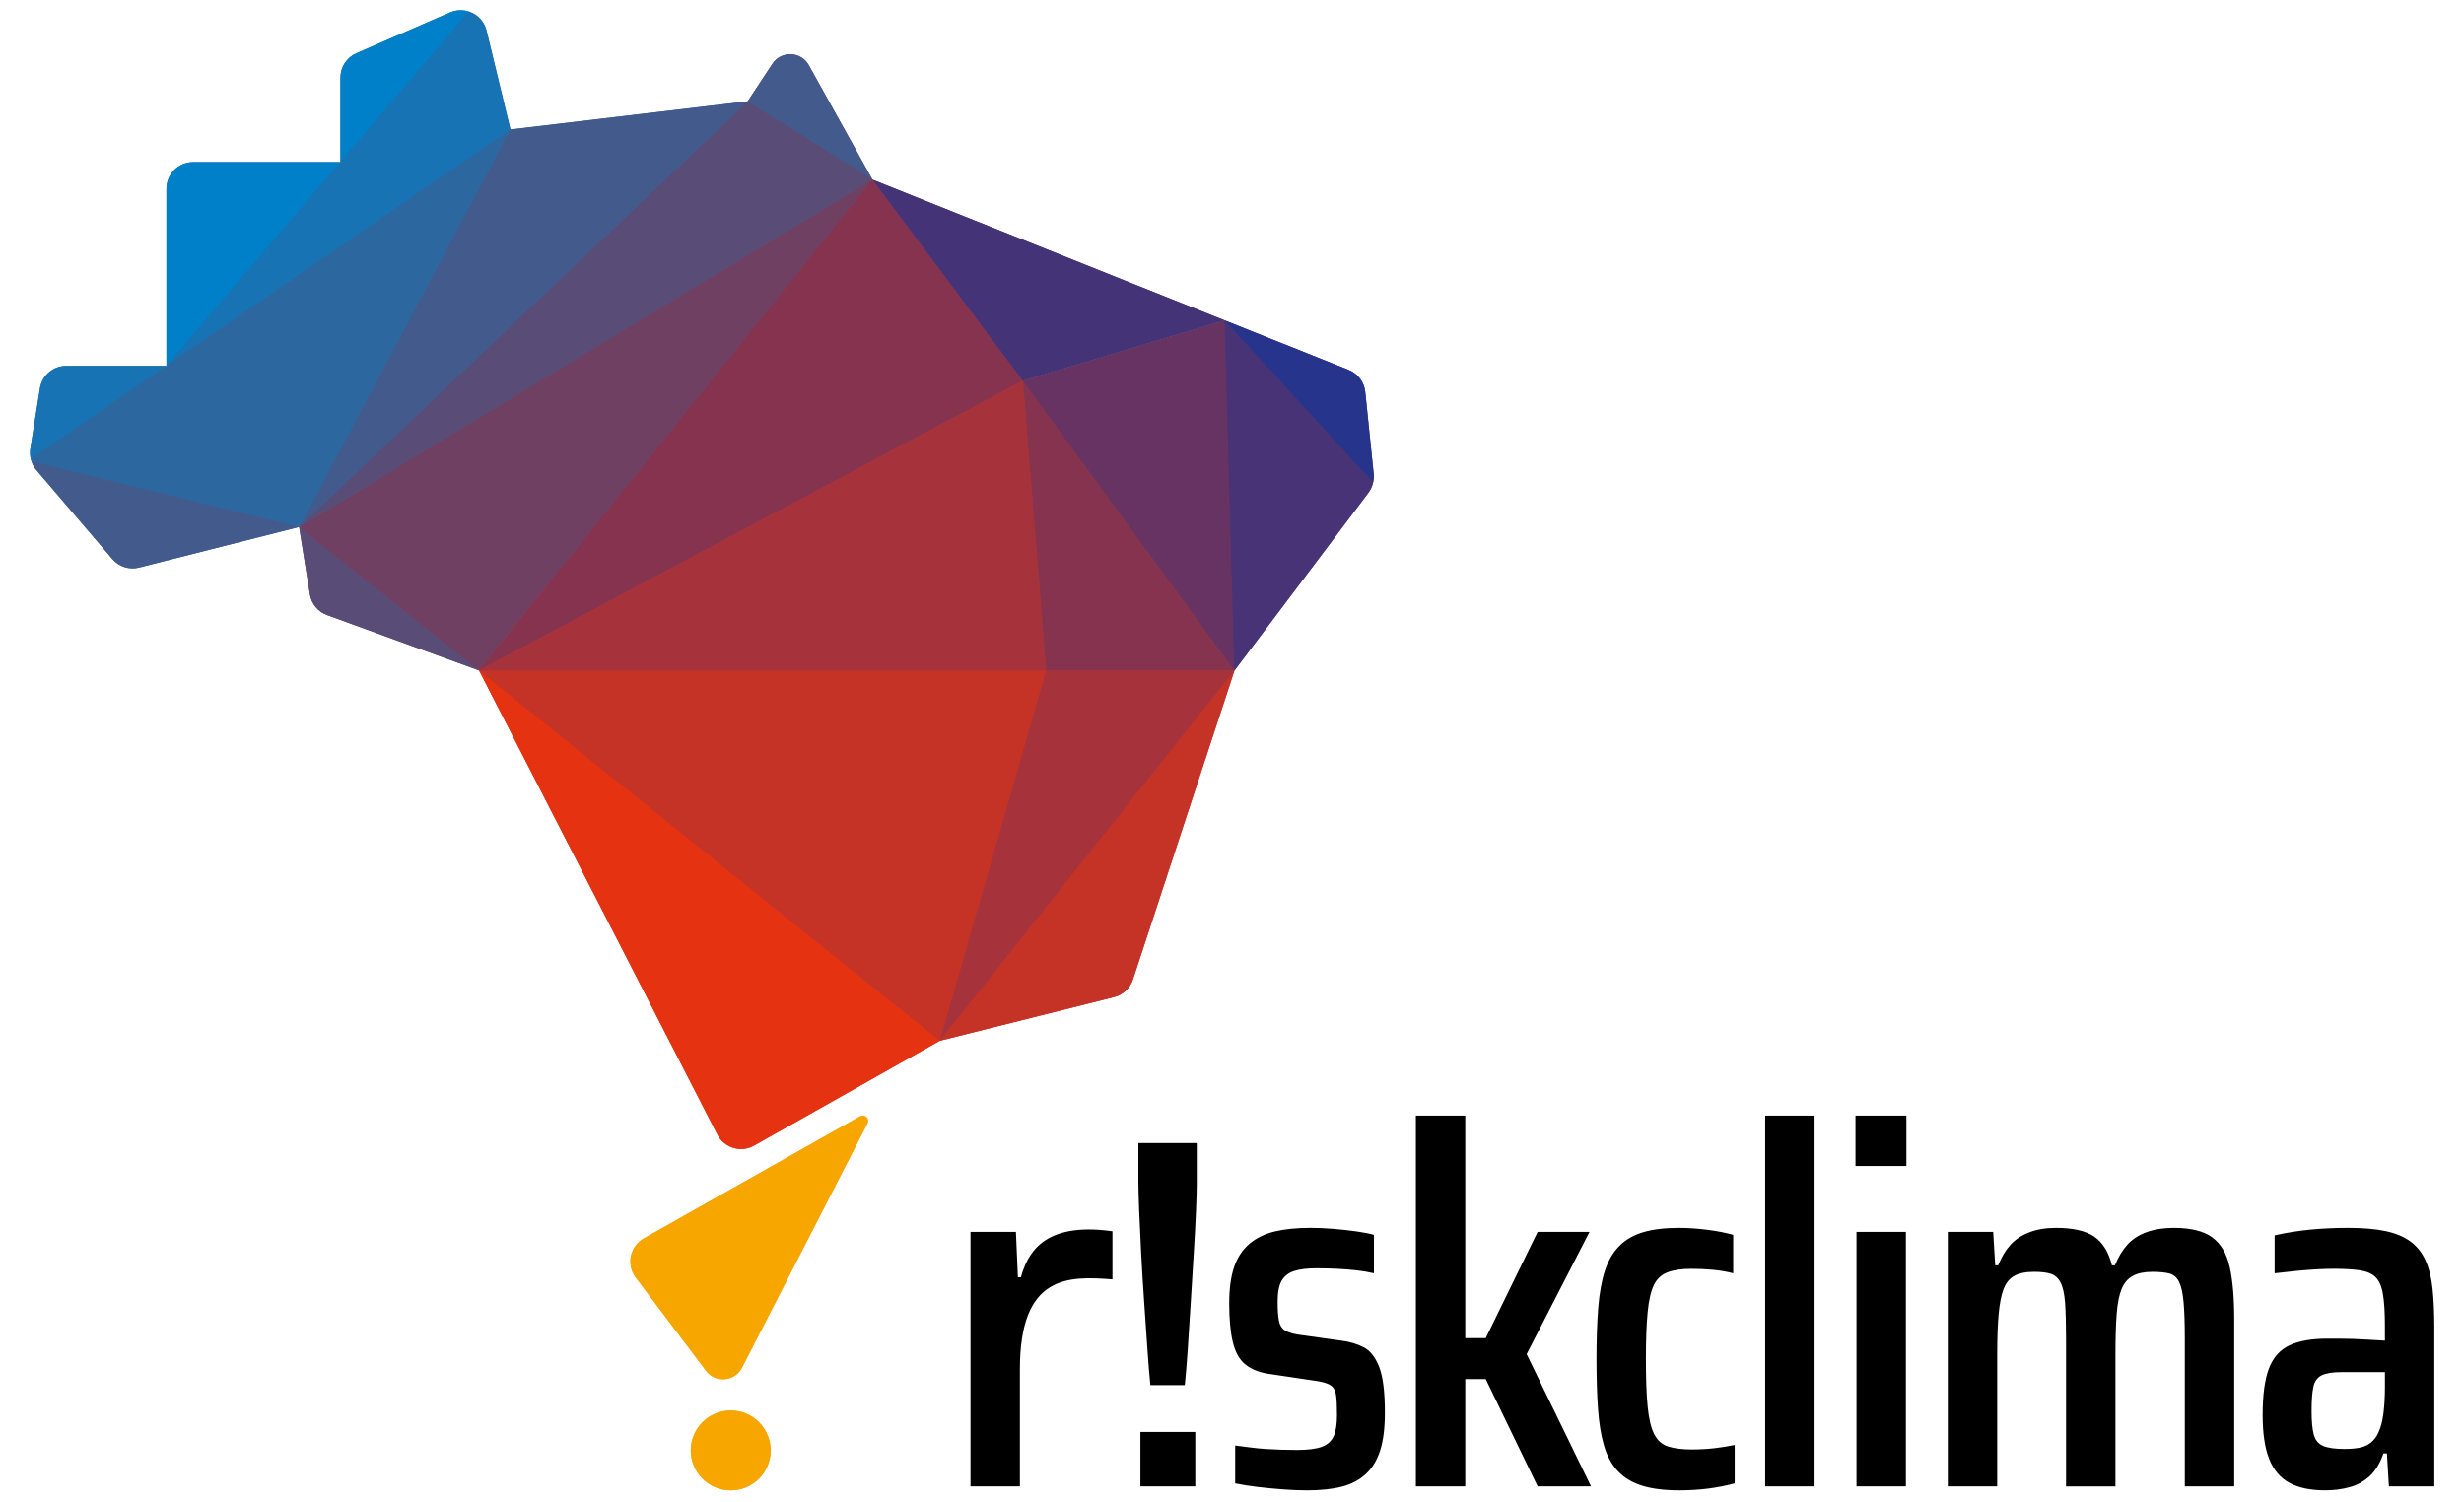 <?xml version="1.0" encoding="UTF-8"?>
<svg id="Camada_1" xmlns="http://www.w3.org/2000/svg" version="1.1" viewBox="0 0 205 125">
  <!-- Generator: Adobe Illustrator 29.1.0, SVG Export Plug-In . SVG Version: 2.1.0 Build 142)  -->
  <defs>
    <style>
      .st0 {
        fill: #435a8c;
      }

      .st1 {
        fill: #c53327;
      }

      .st2 {
        fill: #2d67a0;
      }

      .st3 {
        fill: #0080c9;
      }

      .st4 {
        fill: #f7a600;
      }

      .st5 {
        fill: #86334f;
      }

      .st6 {
        fill: #594d78;
      }

      .st7 {
        fill: #e53312;
      }

      .st8 {
        fill: #a6333b;
      }

      .st9 {
        fill: #27348b;
      }

      .st10 {
        fill: #483376;
      }

      .st11 {
        fill: #453378;
      }

      .st12 {
        fill: #1773b4;
      }

      .st13 {
        fill: #704063;
      }

      .st14 {
        fill: #673362;
      }
    </style>
  </defs>
  <g>
    <path class="st4" d="M52.893,106.294l5.847,7.755c.787,1.043,2.394.905,2.991-.257l10.439-20.324c.201-.391-.229-.804-.612-.588l-17.985,10.152c-1.166.658-1.486,2.193-.68,3.262Z"/>
    <circle class="st4" cx="60.796" cy="120.678" r="3.322"/>
  </g>
  <path class="st13" d="M72.588,14.945l-5.297-9.523c-.646-1.162-2.295-1.224-3.027-.114l-2.058,3.12L24.888,43.844l.894,5.598c.127.794.673,1.456,1.429,1.732l12.65,4.61,45.239-24.109,16.796-5.018-29.307-11.711h0Z"/>
  <path class="st10" d="M114.289,39.426l-.703-6.821c-.085-.819-.617-1.524-1.381-1.829l-10.31-4.12-21.055,6.291,21.869,22.836h0l10.328-13.711.819-1.087c.191-.253.316-.543.384-.846.052-.232.075-.471.05-.712h-.001Z"/>
  <path class="st2" d="M42.469,10.772l-1.99-8.231c-.19-.78-.764-1.347-1.459-1.578h0c-.496-.164-1.053-.158-1.578.07l-.776.338-3.381,1.474h0l-3.631,1.583c-.808.352-1.33,1.149-1.33,2.03v7.03h-12.262c-1.223,0-2.215.992-2.215,2.215v14.739H5.51c-1.089,0-2.016.791-2.187,1.867l-.798,5.018c-.046.294-.03.589.039.871.017.068.037.134.059.2.09.258.224.501.405.713l2.074,2.429.76.89,3.485,4.081c.548.641,1.411.916,2.228.708l17.145-4.347h0L67.613,7.786s-25.144,2.986-25.144,2.986Z"/>
  <path class="st1" d="M83.555,29.56l-45.581,22.55,21.711,42.286c.574,1.119,1.964,1.535,3.059.917l15.446-8.719,14.501-3.635c.737-.185,1.328-.735,1.566-1.457l8.451-25.718-19.154-26.223h.001Z"/>
  <g>
    <path class="st7" d="M78.19,86.593l-38.331-30.81,19.825,38.612c.574,1.119,1.964,1.535,3.059.917l15.446-8.72h0Z"/>
    <path class="st1" d="M78.19,86.593l24.518-30.81-8.451,25.718c-.237.722-.828,1.272-1.566,1.457,0,0-14.501,3.635-14.501,3.635Z"/>
    <path class="st6" d="M39.86,55.783l-14.972-11.939.894,5.598c.127.794.673,1.456,1.429,1.732l12.65,4.61h0Z"/>
    <path class="st3" d="M28.326,13.488h-12.262c-1.223,0-2.215.992-2.215,2.215v14.739l14.476-16.954h.001Z"/>
    <polygon class="st0" points="42.469 10.772 62.205 8.428 24.888 43.844 42.469 10.772"/>
    <path class="st0" d="M64.264,5.308l-2.058,3.121,10.382,6.516-5.297-9.523c-.646-1.162-2.295-1.224-3.027-.114Z"/>
    <polygon class="st13" points="24.888 43.844 72.588 14.945 39.86 55.783 24.888 43.844"/>
    <polygon class="st6" points="62.205 8.428 72.588 14.945 24.888 43.844 62.205 8.428"/>
    <polygon class="st1" points="39.86 55.783 87.039 55.783 78.19 86.593 39.86 55.783"/>
    <polygon class="st5" points="39.86 55.783 72.588 14.945 85.099 31.674 39.86 55.783"/>
    <polygon class="st8" points="39.86 55.783 87.039 55.783 85.099 31.674 39.86 55.783"/>
    <polygon class="st8" points="102.708 55.783 87.039 55.783 78.19 86.593 102.708 55.783"/>
    <polygon class="st5" points="102.708 55.783 87.039 55.783 85.099 31.674 102.708 55.783"/>
    <g>
      <path class="st4" d="M52.893,106.294l5.847,7.755c.787,1.043,2.394.905,2.991-.257l10.439-20.324c.201-.391-.229-.804-.612-.588l-17.985,10.152c-1.166.658-1.486,2.193-.68,3.262Z"/>
      <circle class="st4" cx="60.796" cy="120.678" r="3.322"/>
    </g>
    <polygon class="st11" points="72.588 14.945 101.894 26.656 85.099 31.674 72.588 14.945"/>
    <polygon class="st14" points="85.099 31.674 101.894 26.656 102.708 55.783 85.099 31.674"/>
    <path class="st3" d="M37.442,1.034l-.776.338-3.381,1.474h0l-3.631,1.583c-.808.352-1.33,1.149-1.33,2.03v7.03L39.02.964c-.496-.164-1.053-.158-1.578.07Z"/>
    <path class="st12" d="M2.565,38.198l11.284-7.756H5.512c-1.089,0-2.016.791-2.187,1.867l-.798,5.018c-.046.293-.03.589.038.871Z"/>
    <path class="st10" d="M113.855,40.985c.191-.253.316-.543.384-.846l-12.345-13.482.814,29.127,10.328-13.711.819-1.087h0Z"/>
    <path class="st12" d="M39.02.964L13.849,30.442l28.62-19.67-1.99-8.231c-.189-.78-.764-1.347-1.459-1.578h0Z"/>
    <path class="st2" d="M2.565,38.198c.017.068.037.134.059.2l22.264,5.446L42.469,10.772,2.565,38.198Z"/>
    <path class="st0" d="M2.624,38.398c.09.258.224.501.405.713l2.074,2.429.76.89h0l3.485,4.081c.548.641,1.411.916,2.228.709l13.311-3.375-22.264-5.446h.001Z"/>
    <path class="st9" d="M114.289,39.426l-.703-6.821c-.085-.819-.617-1.524-1.381-1.829l-10.31-4.12,12.345,13.482c.052-.232.075-.471.05-.712h-.001Z"/>
  </g>
  <path d="M132.244,102.494h-4.317l-4.318,8.843h-1.702v-18.517h-4.11v30.847h4.11v-8.926h1.702l4.318,8.926h4.442l-5.356-11.002,5.231-10.172ZM113.437,112.085c-.554-.276-1.162-.457-1.827-.54l-3.57-.498c-.526-.083-.913-.208-1.162-.374-.249-.166-.409-.436-.478-.81-.069-.374-.104-.893-.104-1.557,0-.774.11-1.356.332-1.744.221-.387.567-.657,1.038-.81.47-.152,1.093-.228,1.868-.228.608,0,1.183.014,1.723.041.54.028,1.065.07,1.578.125.512.056,1.003.139,1.474.249v-3.197c-.388-.11-.879-.207-1.474-.29-.595-.083-1.225-.152-1.889-.208-.664-.055-1.301-.083-1.91-.083-1.135,0-2.117.097-2.948.291-.83.194-1.536.533-2.117,1.017-.581.485-1.011,1.128-1.287,1.931-.277.803-.415,1.813-.415,3.031,0,1.301.097,2.366.291,3.197.193.83.526,1.447.996,1.848.47.402,1.093.671,1.868.81l3.903.581c.636.083,1.086.208,1.349.374.262.166.421.436.477.81.055.373.083.934.083,1.681s-.09,1.328-.27,1.744c-.18.415-.505.713-.975.893-.471.18-1.162.27-2.076.27-.443,0-.886-.007-1.329-.021-.443-.014-.872-.034-1.287-.062-.415-.027-.838-.069-1.266-.125-.43-.055-.851-.11-1.267-.166v3.155c.526.111,1.134.207,1.827.291.691.083,1.397.152,2.117.207.719.055,1.397.083,2.034.083,1.134,0,2.103-.104,2.906-.311.802-.207,1.474-.567,2.014-1.079.54-.512.934-1.176,1.183-1.993.249-.816.374-1.848.374-3.093,0-1.716-.16-2.982-.477-3.799-.319-.816-.755-1.363-1.308-1.64ZM94.713,98.467c0,.471.021,1.218.062,2.242.041,1.024.097,2.201.166,3.529.069,1.328.152,2.685.249,4.069.096,1.384.187,2.685.27,3.903.083,1.218.166,2.228.249,3.031h2.865c.083-.802.166-1.812.249-3.031.083-1.218.166-2.518.249-3.903.083-1.384.166-2.74.249-4.069.083-1.328.145-2.505.186-3.529.042-1.024.062-1.771.062-2.242v-3.363h-4.858v3.363ZM84.937,106.272h-.249l-.166-3.778h-3.778v21.174h4.11v-9.757c0-7.835,3.993-7.762,7.701-7.465v-4.002c-5.906-.837-7.1,2.023-7.619,3.828ZM94.879,123.668h4.567v-4.525h-4.567v4.525ZM154.456,123.668h4.11v-21.174h-4.11v21.174ZM202.386,107.227c-.097-.913-.291-1.695-.581-2.346-.291-.65-.706-1.176-1.246-1.578-.54-.401-1.232-.691-2.076-.872-.845-.18-1.889-.27-3.135-.27-1.079,0-2.124.049-3.135.145-1.01.097-2,.256-2.968.477v3.155c.691-.083,1.328-.152,1.909-.208.581-.055,1.121-.097,1.619-.124.498-.027.955-.042,1.37-.042.886,0,1.612.042,2.18.125.567.083,1.003.27,1.308.561.304.291.512.761.623,1.411.11.651.166,1.53.166,2.636v1.245c-.498-.027-.969-.055-1.411-.083-.443-.027-.866-.048-1.267-.062-.401-.013-.782-.021-1.141-.021h-.955c-1.328,0-2.387.187-3.176.561-.789.374-1.357,1.017-1.702,1.931-.347.913-.519,2.2-.519,3.861,0,1.522.18,2.74.54,3.653.359.913.92,1.578,1.682,1.993.761.415,1.75.623,2.968.623.747,0,1.439-.09,2.075-.27.636-.18,1.19-.491,1.661-.934.47-.442.844-1.065,1.121-1.868h.29l.166,2.74h3.778v-13.202c0-1.246-.049-2.325-.146-3.238ZM198.422,115.406c0,.803-.041,1.53-.124,2.18-.083.65-.222,1.183-.415,1.598-.166.36-.381.644-.644.851-.263.208-.574.346-.934.415-.36.07-.775.104-1.245.104-.775,0-1.364-.083-1.765-.249-.401-.166-.664-.477-.789-.934-.125-.457-.187-1.114-.187-1.972s.048-1.522.145-1.993c.097-.47.325-.795.685-.976.359-.18.913-.27,1.661-.27h3.612v1.245ZM184.057,102.951c-.72-.525-1.785-.789-3.197-.789-.858,0-1.613.118-2.263.353-.651.235-1.183.581-1.599,1.038-.415.457-.761,1.031-1.038,1.723h-.249c-.277-1.107-.768-1.903-1.474-2.387-.706-.484-1.765-.727-3.176-.727-.858,0-1.606.125-2.242.374-.637.249-1.156.595-1.557,1.038-.401.443-.741,1.011-1.017,1.702h-.249l-.166-2.782h-3.778v21.174h4.11v-11.002c0-1.356.041-2.477.124-3.363.083-.886.221-1.578.415-2.076.193-.498.491-.858.893-1.079.401-.221.948-.332,1.64-.332.581,0,1.045.056,1.391.166.346.111.615.353.809.727.194.374.318.928.374,1.661.055.734.083,1.751.083,3.052v12.247h4.11v-11.002c0-1.356.034-2.477.104-3.363.069-.886.208-1.578.415-2.076.207-.498.519-.858.934-1.079.415-.221.955-.332,1.619-.332.608,0,1.086.049,1.433.145.346.097.608.326.788.685.18.36.305.921.374,1.681.069.762.104,1.792.104,3.093v12.247h4.11v-13.908c0-1.771-.124-3.218-.373-4.338-.249-1.121-.734-1.944-1.453-2.47ZM146.858,123.668h4.11v-30.847h-4.11v30.847ZM140.755,120.596c-.803,0-1.46-.083-1.972-.249-.513-.166-.9-.512-1.162-1.038-.264-.525-.443-1.287-.54-2.283-.097-.996-.145-2.311-.145-3.944,0-1.605.048-2.906.145-3.903.097-.996.27-1.75.519-2.263.249-.512.629-.865,1.142-1.059.512-.193,1.169-.291,1.972-.291.608,0,1.211.028,1.806.083.595.056,1.155.153,1.681.291v-3.197c-.554-.166-1.253-.304-2.097-.415-.844-.11-1.654-.166-2.428-.166-1.162,0-2.145.118-2.948.353-.803.235-1.468.616-1.993,1.142-.526.526-.928,1.211-1.204,2.055-.277.845-.464,1.875-.561,3.093-.097,1.218-.145,2.644-.145,4.276,0,1.551.041,2.92.124,4.11.083,1.19.249,2.215.498,3.072.249.858.629,1.564,1.142,2.117.512.554,1.183.962,2.014,1.225.83.263,1.868.394,3.114.394.83,0,1.626-.049,2.387-.145.761-.097,1.501-.242,2.222-.436v-3.197c-.526.111-1.087.201-1.682.27-.596.069-1.225.104-1.889.104ZM154.373,97.014h4.235v-4.193h-4.235v4.193Z"/>
</svg>